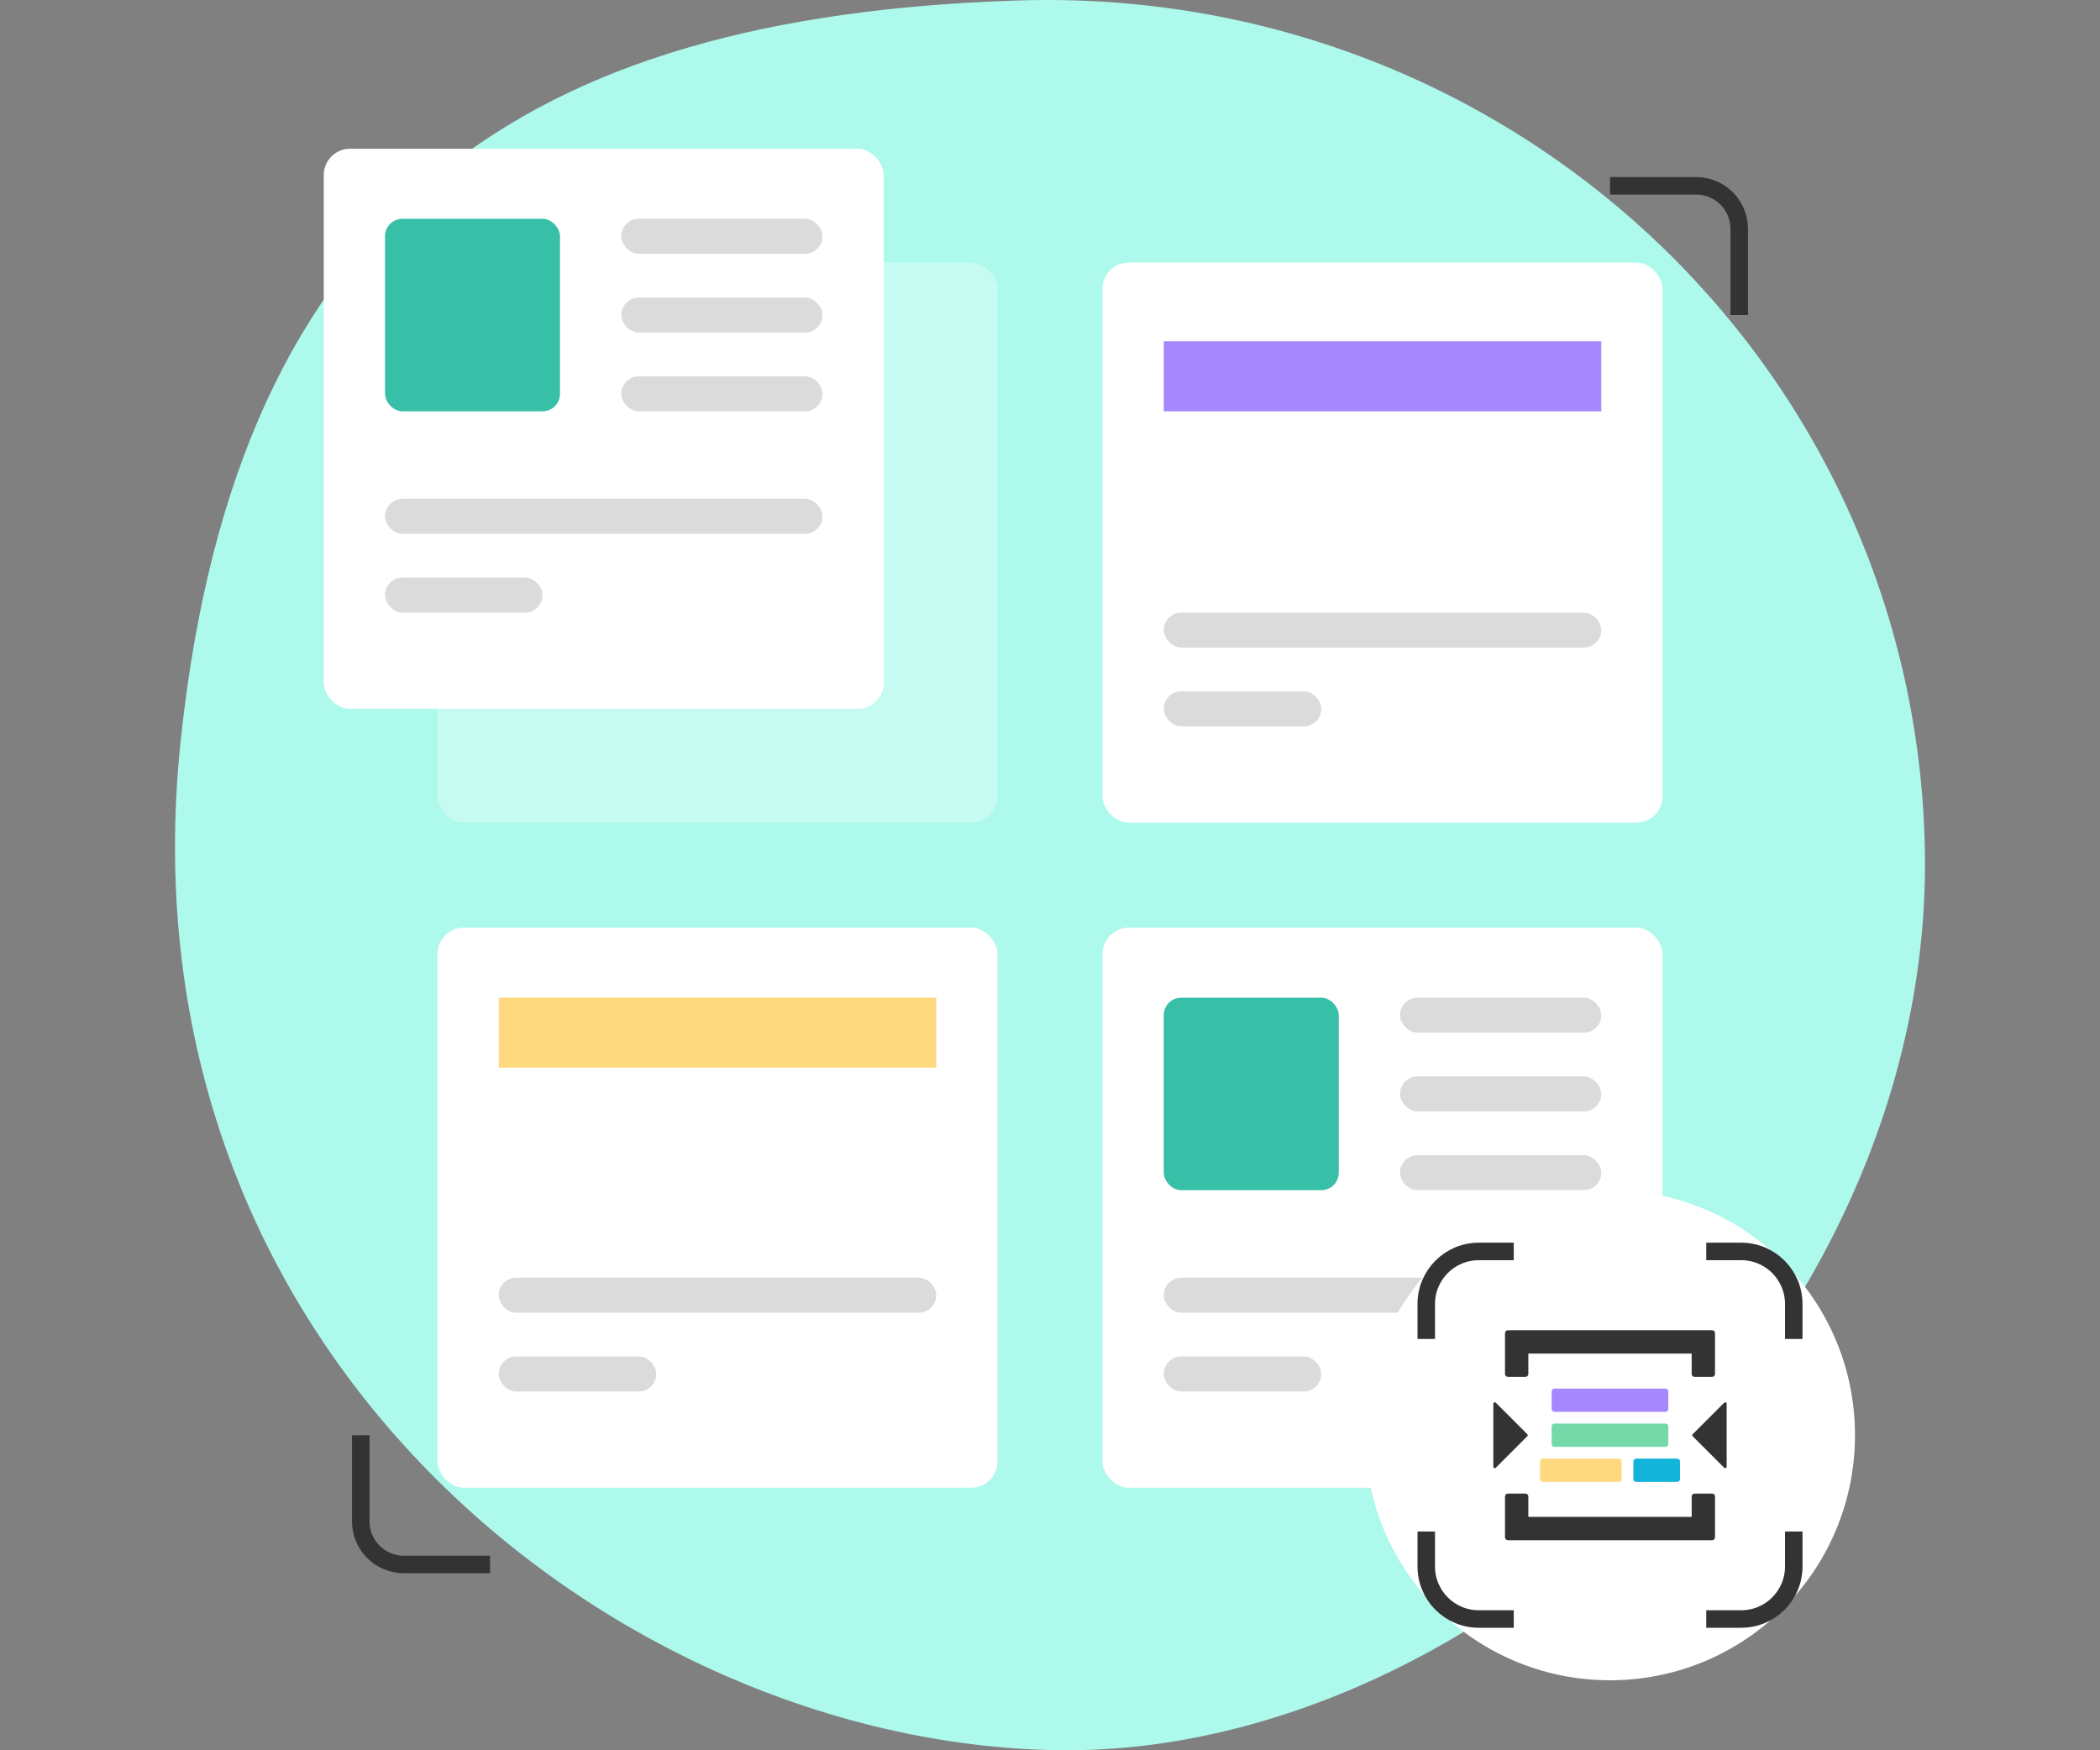 <svg width="240" height="200" viewBox="0 0 240 200" fill="none" xmlns="http://www.w3.org/2000/svg">
<rect x="0" y="0" width="240" height="200" fill="#808080" stroke="none"/>
<path d="M219.98 96.794C221.183 152.005 169.227 200.815 120.707 199.99C70.23 199.131 13.338 154.387 20.636 84.767C27.058 23.506 60.321 1.836 116.351 0.053C172.38 -1.73 218.776 41.583 219.98 96.794Z" fill="#ADF9EB"/>
<rect x="126" y="30" width="64" height="64" rx="3" fill="white"/>
<path d="M133 39H183V47H133V39Z" fill="#A687FE"/>
<rect x="133" y="70" width="50" height="4" rx="2" fill="#DBDBDB"/>
<rect x="133" y="79" width="18" height="4" rx="2" fill="#DBDBDB"/>
<rect opacity="0.3" x="50" y="30" width="64" height="64" rx="3" fill="white"/>
<rect x="126" y="106" width="64" height="64" rx="3" fill="white"/>
<rect x="133" y="114" width="20" height="22" rx="2" fill="#37BFA7"/>
<rect x="160" y="114" width="23" height="4" rx="2" fill="#DBDBDB"/>
<rect x="160" y="123" width="23" height="4" rx="2" fill="#DBDBDB"/>
<rect x="160" y="132" width="23" height="4" rx="2" fill="#DBDBDB"/>
<rect x="133" y="146" width="50" height="4" rx="2" fill="#DBDBDB"/>
<rect x="133" y="155" width="18" height="4" rx="2" fill="#DBDBDB"/>
<rect x="50" y="106" width="64" height="64" rx="3" fill="white"/>
<rect x="57" y="146" width="50" height="4" rx="2" fill="#DBDBDB"/>
<rect x="57" y="155" width="18" height="4" rx="2" fill="#DBDBDB"/>
<rect x="57" y="114" width="50" height="8" fill="#FFD980"/>
<rect x="37" y="17" width="64" height="64" rx="3" fill="white"/>
<rect x="44" y="25" width="20" height="22" rx="2" fill="#37BFA7"/>
<rect x="71" y="25" width="23" height="4" rx="2" fill="#DBDBDB"/>
<rect x="71" y="34" width="23" height="4" rx="2" fill="#DBDBDB"/>
<rect x="71" y="43" width="23" height="4" rx="2" fill="#DBDBDB"/>
<rect x="44" y="57" width="50" height="4" rx="2" fill="#DBDBDB"/>
<rect x="44" y="66" width="18" height="4" rx="2" fill="#DBDBDB"/>
<circle cx="184" cy="164" r="28" fill="white"/>
<path d="M195 143L199 143C202.314 143 205 145.686 205 149L205 153" stroke="#333333" stroke-width="2"/>
<path d="M205 175L205 179C205 182.314 202.314 185 199 185L195 185" stroke="#333333" stroke-width="2"/>
<path d="M173 185L169 185C165.686 185 163 182.314 163 179L163 175" stroke="#333333" stroke-width="2"/>
<path d="M163 153L163 149C163 145.686 165.686 143 169 143L173 143" stroke="#333333" stroke-width="2"/>
<path d="M197.049 160.285L193.451 163.882C193.386 163.947 193.386 164.053 193.451 164.118L197.049 167.715C197.154 167.82 197.333 167.746 197.333 167.598V160.402C197.333 160.254 197.154 160.18 197.049 160.285Z" fill="#333333"/>
<path d="M195.667 152C195.851 152 196 152.149 196 152.333V157C196 157.184 195.851 157.333 195.667 157.333H193.667C193.483 157.333 193.333 157.184 193.333 157V154.667H174.667V157C174.667 157.184 174.517 157.333 174.333 157.333H172.333C172.149 157.333 172 157.184 172 157V152.333C172 152.149 172.149 152 172.333 152H195.667Z" fill="#333333"/>
<path d="M172 171C172 170.816 172.149 170.667 172.333 170.667H174.333C174.517 170.667 174.667 170.816 174.667 171V173.333H193.333V171C193.333 170.816 193.483 170.667 193.667 170.667H195.667C195.851 170.667 196 170.816 196 171V175.667C196 175.851 195.851 176 195.667 176H172.333C172.149 176 172 175.851 172 175.667V171Z" fill="#333333"/>
<path d="M170.951 160.285L174.549 163.882C174.614 163.947 174.614 164.053 174.549 164.118L170.951 167.715C170.846 167.82 170.667 167.746 170.667 167.598V160.402C170.667 160.254 170.846 160.18 170.951 160.285Z" fill="#333333"/>
<path d="M186.667 167C186.667 166.816 186.816 166.667 187 166.667H191.667C191.851 166.667 192 166.816 192 167V169C192 169.184 191.851 169.333 191.667 169.333H187C186.816 169.333 186.667 169.184 186.667 169V167Z" fill="#12B4D9"/>
<path d="M177.333 163C177.333 162.816 177.483 162.667 177.667 162.667H190.333C190.517 162.667 190.667 162.816 190.667 163V165C190.667 165.184 190.517 165.333 190.333 165.333H177.667C177.483 165.333 177.333 165.184 177.333 165V163Z" fill="#74D8A8"/>
<path d="M177.333 159C177.333 158.816 177.483 158.667 177.667 158.667H190.333C190.517 158.667 190.667 158.816 190.667 159V161C190.667 161.184 190.517 161.333 190.333 161.333H177.667C177.483 161.333 177.333 161.184 177.333 161V159Z" fill="#A687FE"/>
<path d="M176 167C176 166.816 176.149 166.667 176.333 166.667H185C185.184 166.667 185.333 166.816 185.333 167V169C185.333 169.184 185.184 169.333 185 169.333H176.333C176.149 169.333 176 169.184 176 169V167Z" fill="#FFD980"/>
<path d="M184 21.231L193.846 21.231C196.565 21.231 198.769 23.435 198.769 26.154L198.769 36" stroke="#333333" stroke-width="2"/>
<path d="M56 178.769L46.154 178.769C43.435 178.769 41.231 176.565 41.231 173.846L41.231 164" stroke="#333333" stroke-width="2"/>
</svg>
